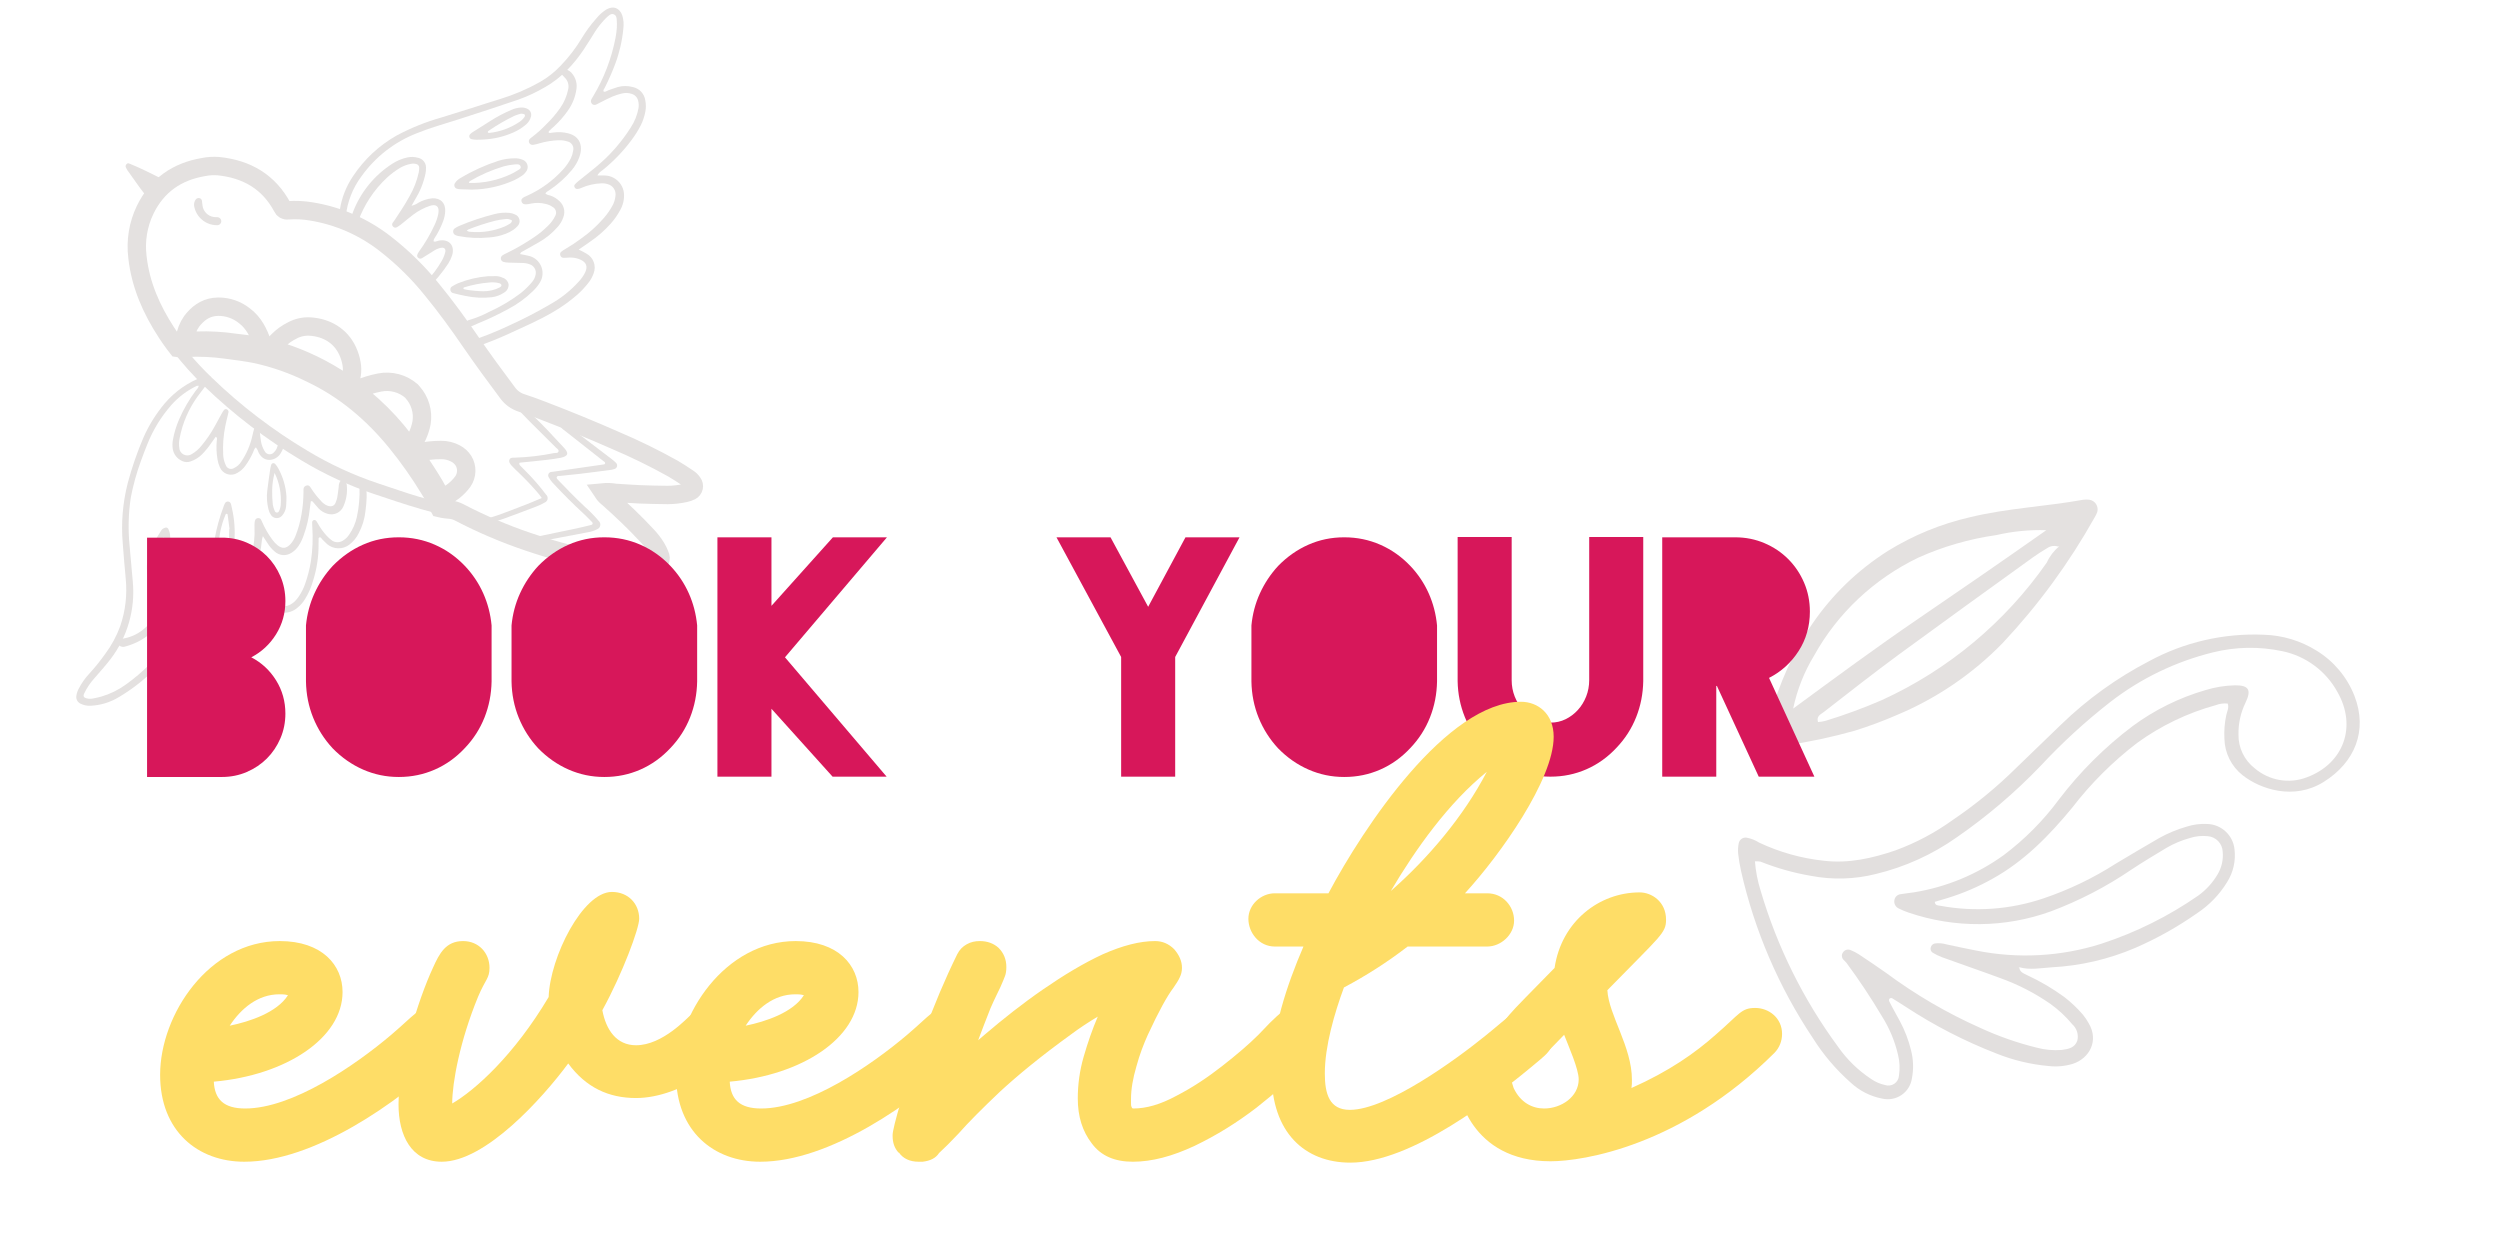 <?xml version="1.0" encoding="UTF-8"?>
<svg width="544px" height="270px" viewBox="0 0 544 270" version="1.1" xmlns="http://www.w3.org/2000/svg" xmlns:xlink="http://www.w3.org/1999/xlink">
    <title>Group 26</title>
    <g id="Page-1" stroke="none" stroke-width="1" fill="none" fill-rule="evenodd">
        <g id="Group-26" transform="translate(0.17, 1.041)">
            <g id="Recurso-7-Copy" opacity="0.129" transform="translate(77.33, 76.459) scale(-1, 1) rotate(7) translate(-77.33, -76.459) translate(7.83, 7.959)">
                <g id="Recurso-6">
                    <path d="M114.109,41.271 C114.188,47.377 112.483,52.975 109.845,58.366 C109.412,59.258 108.949,60.125 108.462,60.985 C108.267,61.335 108.064,61.683 107.853,62.029 C107.736,62.069 107.616,62.093 107.493,62.103 C106.994,62.152 106.488,62.152 105.977,62.182 C103.001,62.406 100.054,62.911 97.174,63.69 C95.108,64.215 93.049,64.752 91.033,65.412 C87.077,66.809 83.304,68.683 79.799,70.992 C72.8,75.406 67.372,81.335 63.01,88.295 C60.834,91.78 58.896,95.408 57.21,99.156 C56.647,100.348 56.18,101.583 55.815,102.85 C55.755,103.074 55.678,103.292 55.584,103.503 C55.145,103.67 54.698,103.812 54.244,103.931 C53.949,104.014 53.65,104.081 53.348,104.132 C52.619,104.278 51.93,104.577 51.325,105.011 C46.854,108.089 42.151,110.814 37.259,113.162 C31.621,115.892 25.785,118.188 19.8,120.031 C17.48,120.708 15.117,121.226 12.727,121.581 C11.992,121.671 11.248,121.644 10.521,121.502 C10.038,121.481 9.594,121.227 9.331,120.819 C9.068,120.411 9.019,119.901 9.199,119.451 C9.343,118.877 9.537,118.317 9.778,117.778 C10.231,116.788 10.786,115.848 11.435,114.975 C13.72,111.807 16.199,108.797 18.782,105.866 C19.205,105.461 19.555,104.986 19.818,104.462 C18.911,104.486 18.011,104.634 17.143,104.901 C15.389,105.213 13.659,105.579 11.904,105.866 C9.912,106.19 7.908,106.477 5.91,106.745 C4.633,106.892 3.345,106.904 2.066,106.782 C1.624,106.75 1.189,106.656 0.774,106.501 C0.445,106.38 0.186,106.118 0.068,105.786 C-0.049,105.455 -0.014,105.088 0.165,104.785 C0.386,104.339 0.699,103.946 1.085,103.632 C2.06,102.801 3.028,101.959 4.052,101.189 C7.795,98.451 11.683,95.917 15.7,93.6 C20.61,90.664 25.605,87.874 30.662,85.187 C32.099,84.424 33.537,83.667 35.023,82.989 C36.187,82.455 37.148,81.561 37.765,80.437 C40.037,76.493 42.255,72.5 44.35,68.495 C46.537,64.282 48.828,60.137 51.374,56.132 C53.901,52.056 56.899,48.294 60.305,44.922 C64.492,40.76 69.653,37.714 75.316,36.063 C76.972,35.566 78.682,35.273 80.409,35.19 C80.907,35.214 81.353,34.882 81.475,34.396 C83.759,28.505 88.176,25.19 94.207,23.81 C95.269,23.594 96.355,23.526 97.436,23.608 C103.308,23.865 107.981,26.337 111.197,31.307 C113.102,34.279 114.113,37.739 114.109,41.271 Z M86.226,63.287 C86.142,63.207 86.05,63.135 85.952,63.073 C84.936,62.284 83.798,61.665 82.583,61.242 C81.333,60.764 79.976,60.64 78.66,60.882 C75.145,61.541 72.331,63.66 71.21,67.134 C70.911,68.063 70.736,69.028 70.692,70.003 C70.609,71.58 71.036,73.141 71.91,74.454 C72.404,74.393 72.635,74.039 72.921,73.788 C76.75,70.445 81.041,67.673 85.66,65.558 C86.153,65.326 86.647,65.119 87.14,64.887 C87.253,64.835 87.332,64.728 87.349,64.605 C87.366,64.481 87.32,64.358 87.225,64.276 C86.921,63.919 86.587,63.588 86.226,63.287 L86.226,63.287 Z M58.934,90.969 C57.169,90.787 55.39,90.803 53.628,91.018 C52.546,91.142 51.512,91.534 50.619,92.16 C49.966,92.607 49.441,93.217 49.096,93.93 C48.426,95.408 48.681,97.141 49.748,98.363 C51.093,99.823 52.833,100.86 54.755,101.348 C54.775,101.308 54.798,101.269 54.822,101.232 C54.822,101.232 54.822,101.232 54.822,101.232 C54.901,101.111 54.97,100.985 55.029,100.854 C55.316,100.097 55.639,99.339 55.943,98.595 C55.974,98.509 56.01,98.43 56.047,98.344 C56.93,96.33 57.917,94.357 58.898,92.392 L59.099,91.989 C59.167,91.858 59.228,91.723 59.282,91.586 C59.44,91.213 59.324,91 58.934,90.969 Z M70.052,75.706 C68.446,75.223 66.791,74.924 65.118,74.814 C62.61,74.634 60.16,75.623 58.477,77.494 C58.405,77.59 58.338,77.69 58.276,77.794 C58.276,77.794 58.276,77.794 58.276,77.794 C56.88,79.788 56.465,82.312 57.149,84.65 C57.765,86.559 58.84,88.287 60.281,89.681 C60.707,88.979 61.048,88.46 61.371,87.892 C63.065,84.988 65.02,82.245 67.213,79.698 C68.194,78.581 69.193,77.494 70.186,76.389 L70.186,76.389 C70.546,76.005 70.509,75.834 70.052,75.706 Z M89.79,63.91 C89.898,63.903 90.005,63.88 90.107,63.843 C91.886,63.232 93.683,62.774 95.511,62.353 C98.077,61.652 100.701,61.18 103.351,60.943 C103.96,60.888 104.813,60.821 105.696,60.735 C106.007,60.735 106.129,60.528 106.044,60.241 C105.698,58.896 105.036,57.655 104.112,56.62 C102.638,55.112 100.945,54.135 98.855,54.111 C98.539,54.111 98.224,54.13 97.911,54.166 C95.895,54.413 94.022,55.333 92.592,56.779 C90.728,58.562 89.93,60.876 89.437,63.324 C89.321,63.721 89.443,63.91 89.772,63.886 L89.79,63.91 Z" id="Shape" stroke="#2B170D" stroke-width="4"></path>
                    <path d="M53.275,105.622 L54.457,103.021 C54.525,102.874 54.578,102.721 54.615,102.563 C54.999,101.231 55.49,99.933 56.083,98.68 C57.792,94.887 59.756,91.216 61.962,87.69 C66.738,80.065 72.355,74.259 79.135,69.985 C82.734,67.624 86.601,65.704 90.655,64.264 C92.726,63.592 94.865,63.043 96.875,62.524 C99.829,61.726 102.852,61.209 105.903,60.979 L106.513,60.979 C106.799,60.979 107.079,60.979 107.365,60.93 L107.426,60.93 L110.71,59.636 L108.882,62.689 C107.169,65.582 105.241,68.341 103.113,70.943 C97.479,77.891 91.062,84.162 83.991,89.632 C79.408,93.213 74.451,96.284 69.205,98.79 L67.494,99.602 C64.052,101.244 60.494,102.936 56.857,104.358 C56.552,104.48 56.248,104.59 55.949,104.7 L53.275,105.622 Z M105.55,63.452 C102.82,63.69 100.115,64.164 97.466,64.868 C95.492,65.369 93.403,65.912 91.411,66.566 C87.538,67.944 83.844,69.782 80.409,72.042 C73.945,76.115 68.578,81.646 63.997,88.96 C61.854,92.401 59.943,95.98 58.276,99.675 C58.039,100.219 57.777,100.811 57.533,101.428 C60.579,100.206 63.54,98.753 66.44,97.374 L68.151,96.555 C73.239,94.128 78.046,91.149 82.486,87.672 C89.412,82.311 95.696,76.165 101.213,69.356 C102.763,67.459 104.211,65.48 105.55,63.428 L105.55,63.452 Z" id="Shape" fill="#2B170D" fill-rule="nonzero"></path>
                    <path d="M31.38,50.802 C31.21,50.362 30.881,50.344 30.625,50.234 C29.407,49.721 28.158,49.239 26.933,48.714 C25.34,48.04 23.868,47.107 22.577,45.954 C21.935,45.403 21.416,44.723 21.054,43.958 C20.468,42.827 20.617,41.455 21.432,40.477 C21.95,39.811 22.618,39.277 23.382,38.921 C23.734,38.832 24.057,38.653 24.32,38.402 C24.119,38.054 23.711,37.968 23.412,37.791 C21.422,36.797 19.586,35.52 17.96,34 C17.162,33.259 16.502,32.383 16.01,31.411 C15.9,31.191 15.803,30.964 15.718,30.733 C14.926,28.566 15.718,26.759 17.887,25.965 C18.813,25.612 19.796,25.432 20.786,25.434 L21.67,25.434 C21.816,25.434 21.974,25.434 21.993,25.263 C21.994,25.167 21.954,25.076 21.883,25.013 C21.493,24.707 21.091,24.402 20.665,24.127 C19.422,23.235 18.278,22.212 17.253,21.075 C16.081,19.793 15.244,18.241 14.816,16.557 C14.544,15.501 14.69,14.38 15.224,13.431 C15.547,12.748 16.15,12.24 16.875,12.039 C17.116,11.958 17.381,12.028 17.552,12.216 C17.785,12.431 17.831,12.783 17.661,13.052 C17.475,13.341 17.271,13.618 17.052,13.882 C16.482,14.59 16.312,15.541 16.601,16.404 C17.072,17.866 17.849,19.211 18.88,20.348 C19.908,21.483 21.04,22.519 22.261,23.443 C23.367,24.351 24.544,25.168 25.782,25.886 C25.912,25.955 26.036,26.034 26.153,26.124 C26.458,26.313 26.59,26.689 26.47,27.027 C26.34,27.364 26.007,27.577 25.648,27.552 C25.16,27.552 24.673,27.449 24.186,27.381 C22.82,27.162 21.433,27.113 20.055,27.235 C19.423,27.283 18.805,27.442 18.228,27.705 C17.783,27.839 17.416,28.157 17.22,28.579 C17.023,29.001 17.016,29.487 17.198,29.915 C17.338,30.442 17.558,30.945 17.85,31.405 C18.42,32.273 19.114,33.052 19.909,33.719 C22.349,35.818 25.188,37.398 28.255,38.365 C28.493,38.438 28.73,38.493 28.962,38.579 C29.571,38.798 29.766,39.116 29.669,39.543 C29.571,39.971 29.285,40.197 28.657,40.221 C28.311,40.231 27.965,40.217 27.622,40.178 C26.585,40.1 25.544,40.257 24.576,40.636 C24.016,40.816 23.503,41.116 23.071,41.515 C22.769,41.741 22.57,42.079 22.518,42.453 C22.467,42.827 22.567,43.206 22.797,43.506 C23.284,44.256 23.904,44.912 24.624,45.441 C25.635,46.234 26.72,46.925 27.865,47.505 C29.926,48.566 32.059,49.478 34.25,50.234 C34.581,50.329 34.903,50.453 35.212,50.606 C35.49,50.735 35.667,51.014 35.667,51.321 C35.667,51.627 35.49,51.906 35.212,52.035 C34.853,52.19 34.473,52.293 34.085,52.34 C33.11,52.499 32.136,52.639 31.161,52.774 C30.621,52.837 30.096,52.998 29.614,53.25 C28.704,53.648 28.249,54.676 28.566,55.619 C28.756,56.238 29.117,56.79 29.608,57.212 C30.441,57.987 31.349,58.676 32.319,59.27 C34.629,60.606 37.081,61.679 39.629,62.469 C41.1,63.037 42.628,63.446 44.186,63.69 C44.331,63.712 44.471,63.759 44.6,63.831 C44.915,64.002 45.064,64.374 44.953,64.716 C44.851,65.06 44.509,65.274 44.155,65.216 C43.583,65.064 43.028,64.844 42.462,64.698 C40.04,64.044 37.658,63.251 35.328,62.323 C33.25,61.532 31.298,60.442 29.534,59.087 C28.903,58.611 28.334,58.057 27.841,57.438 C27.094,56.491 26.832,55.249 27.134,54.08 C27.435,52.911 28.265,51.951 29.376,51.485 C29.979,51.229 30.643,51.046 31.38,50.802 Z" id="Path" fill="#2B170D" fill-rule="nonzero"></path>
                    <path d="M42.437,35.239 C42.731,35.198 43.02,35.122 43.296,35.013 C43.521,34.914 43.688,34.717 43.749,34.479 C43.809,34.24 43.757,33.987 43.607,33.792 C43.234,33.328 42.741,32.975 42.181,32.772 C39.43,31.554 36.551,30.651 33.598,30.08 C32.392,29.861 31.159,29.828 29.943,29.982 C29.402,30.039 28.878,30.203 28.401,30.465 C27.894,30.693 27.535,31.16 27.443,31.71 C27.351,32.259 27.539,32.818 27.944,33.2 C28.21,33.493 28.526,33.737 28.877,33.92 C29.443,34.216 30.032,34.467 30.637,34.671 C33.687,35.633 36.902,35.949 40.08,35.599 C41.073,35.441 41.761,35.349 42.437,35.239 Z M31.131,33.249 C30.713,33.113 30.306,32.948 29.912,32.754 C29.504,32.547 28.816,32.437 28.956,31.851 C29.096,31.264 29.766,31.325 30.223,31.295 C31.007,31.259 31.792,31.3 32.568,31.417 C35.237,31.867 37.841,32.64 40.323,33.719 C40.396,33.749 40.433,33.865 40.579,34.079 C37.409,34.561 34.169,34.277 31.131,33.249 Z" id="Shape" fill="#2B170D" fill-rule="nonzero"></path>
                    <path d="M44.125,45.301 C44.411,45.223 44.682,45.099 44.929,44.934 C45.141,44.765 45.261,44.506 45.253,44.234 C45.245,43.962 45.109,43.71 44.886,43.555 C44.542,43.367 44.178,43.218 43.802,43.109 C41.208,42.364 38.56,41.823 35.882,41.491 C34.808,41.34 33.715,41.38 32.654,41.607 C32.221,41.699 31.808,41.868 31.435,42.108 C30.965,42.354 30.654,42.825 30.61,43.355 C30.567,43.885 30.798,44.401 31.222,44.721 C31.521,44.974 31.846,45.195 32.191,45.38 C32.757,45.676 33.359,45.898 33.982,46.039 C35.175,46.341 36.408,46.459 37.637,46.387 C39.84,46.335 42.024,45.97 44.125,45.301 Z M41.475,44.69 C39.006,45.211 36.448,45.128 34.018,44.446 C33.825,44.399 33.638,44.334 33.458,44.251 C33.007,44.012 32.386,43.988 32.239,43.335 C32.656,42.983 33.194,42.808 33.738,42.846 C34.476,42.827 35.215,42.86 35.949,42.944 C37.951,43.208 39.935,43.596 41.889,44.104 C42.024,44.152 42.153,44.216 42.273,44.293 C42.07,44.526 41.782,44.667 41.475,44.684 L41.475,44.69 Z" id="Shape" fill="#2B170D" fill-rule="nonzero"></path>
                    <path d="M37.765,24.945 C38.107,24.902 38.443,24.824 38.77,24.713 C39.015,24.644 39.196,24.438 39.236,24.186 C39.275,23.934 39.164,23.682 38.953,23.541 C38.714,23.368 38.456,23.223 38.185,23.108 C36.894,22.497 35.6,21.887 34.304,21.276 C32.754,20.527 31.142,19.914 29.486,19.444 C28.78,19.216 28.038,19.123 27.299,19.17 C26.805,19.2 26.329,19.364 25.922,19.646 C25.358,20.02 25.132,20.737 25.38,21.368 C25.62,22.02 26.064,22.577 26.647,22.955 C27.544,23.566 28.531,24.034 29.571,24.341 C31.739,25.004 34.012,25.256 36.272,25.086 C36.778,25.031 37.271,25.031 37.765,24.945 Z M28.858,20.757 C30.953,21.464 32.99,22.334 34.95,23.358 C35.019,23.382 35.075,23.434 35.102,23.503 C35.129,23.571 35.125,23.647 35.09,23.712 C35.02,23.78 34.926,23.818 34.828,23.816 C32.551,23.856 30.296,23.353 28.249,22.351 C27.705,22.114 27.217,21.764 26.817,21.325 C26.719,21.216 26.662,21.075 26.659,20.928 C26.659,20.72 26.891,20.629 27.086,20.574 C27.183,20.543 27.28,20.531 27.469,20.495 C27.937,20.558 28.4,20.645 28.858,20.757 Z" id="Shape" fill="#2B170D" fill-rule="nonzero"></path>
                    <path d="M37.052,54.947 C36.618,55.02 36.204,55.18 35.834,55.417 C35.182,55.692 34.734,56.305 34.67,57.011 C34.71,57.767 35.186,58.43 35.888,58.708 C36.725,59.133 37.649,59.359 38.587,59.368 C40.509,59.356 42.416,59.032 44.234,58.409 C45.13,58.134 45.995,57.798 46.872,57.457 C47.212,57.339 47.427,57.003 47.39,56.645 C47.384,56.34 47.189,56.073 46.903,55.973 C46.46,55.763 46.002,55.588 45.532,55.448 C43.337,54.869 41.067,54.628 38.8,54.734 L37.052,54.947 Z M44.362,56.492 C44.435,56.492 44.539,56.602 44.545,56.669 C44.548,56.761 44.504,56.848 44.429,56.901 C44.018,57.058 43.597,57.188 43.168,57.292 C41.59,57.652 40.019,58.067 38.374,57.866 C37.786,57.811 37.21,57.671 36.662,57.45 C36.437,57.347 36.187,57.206 36.236,56.938 C36.308,56.756 36.454,56.614 36.638,56.547 C37.324,56.271 38.055,56.126 38.794,56.119 C40.657,56.04 42.522,56.169 44.356,56.504 L44.362,56.492 Z" id="Shape" fill="#2B170D" fill-rule="nonzero"></path>
                    <path d="M18.605,51.382 C17.643,50.875 16.814,50.435 15.986,50.008 C14.176,49.081 12.487,47.933 10.96,46.589 C10.078,45.803 9.287,44.921 8.602,43.958 C7.859,42.961 7.422,41.768 7.348,40.526 C7.249,38.293 8.871,36.356 11.082,36.063 C11.545,35.984 12.02,35.935 12.617,35.862 C12.295,35.445 11.877,35.112 11.399,34.891 C8.832,33.306 6.476,31.403 4.387,29.225 C3.49,28.306 2.675,27.312 1.95,26.252 C1.346,25.346 0.872,24.36 0.543,23.321 C0.309,22.563 0.216,21.769 0.269,20.977 C0.274,19.487 1.231,18.168 2.645,17.704 C3.655,17.293 4.757,17.158 5.837,17.314 C6.568,17.424 7.281,17.631 8.005,17.772 C8.328,17.839 8.615,18.077 8.998,17.955 C9.199,17.613 8.889,17.411 8.749,17.204 C7.671,15.607 6.684,13.949 5.794,12.24 C4.578,9.919 3.679,7.444 3.12,4.883 C2.861,3.926 2.818,2.923 2.992,1.946 C3.369,0.286 4.624,-0.404 6.221,0.237 C7.16,0.677 8.018,1.276 8.755,2.007 C10.092,3.186 11.316,4.488 12.41,5.897 C13.936,7.839 15.675,9.605 17.594,11.159 C19.072,12.397 20.727,13.406 22.504,14.151 C25.424,15.355 28.465,16.237 31.575,16.782 C33.762,17.149 35.931,17.613 38.112,18.004 C40.293,18.394 42.577,18.803 44.813,19.225 C48.273,19.76 51.665,20.667 54.932,21.929 C58.959,23.602 62.536,26.202 65.374,29.518 C67.139,31.531 68.43,33.916 69.151,36.497 C69.377,37.357 69.514,38.239 69.559,39.128 C69.583,39.277 69.546,39.43 69.457,39.552 C69.368,39.674 69.233,39.754 69.084,39.775 C68.937,39.81 68.783,39.785 68.655,39.706 C68.527,39.627 68.436,39.501 68.401,39.354 C68.249,38.884 68.115,38.408 68.005,37.925 C67.289,34.879 65.77,32.081 63.607,29.824 C60.11,25.994 55.575,23.268 50.558,21.978 C47.512,21.148 44.314,20.678 41.164,20.079 C36.664,19.225 32.17,18.331 27.683,17.399 C25.565,16.922 23.496,16.245 21.505,15.378 C17.85,13.846 14.865,11.343 12.27,8.369 C11.234,7.185 10.266,5.927 9.26,4.706 C8.595,3.911 7.861,3.175 7.067,2.508 C6.769,2.247 6.456,2.005 6.129,1.782 C5.715,1.507 5.264,1.22 4.765,1.519 C4.265,1.818 4.259,2.355 4.308,2.856 C4.329,3.399 4.39,3.94 4.49,4.474 C4.628,5.201 4.811,5.919 5.039,6.623 C6.455,11.005 8.633,15.102 11.472,18.724 C11.6,18.872 11.72,19.027 11.831,19.188 C12.094,19.502 12.109,19.956 11.868,20.287 C11.631,20.557 11.247,20.643 10.917,20.501 C10.588,20.403 10.272,20.263 9.949,20.147 C9.017,19.823 8.121,19.469 7.153,19.194 C6.485,19.016 5.805,18.89 5.118,18.816 C4.427,18.728 3.726,18.838 3.095,19.133 C2.391,19.413 1.9,20.063 1.822,20.818 C1.749,21.358 1.791,21.907 1.944,22.43 C2.402,23.897 3.152,25.255 4.149,26.423 C6.604,29.414 9.521,31.992 12.788,34.061 C14.152,34.946 15.56,35.77 16.936,36.637 C17.223,36.815 17.492,37.019 17.74,37.248 C17.88,37.394 17.921,37.61 17.844,37.797 C17.782,38.045 17.573,38.227 17.32,38.255 C16.978,38.286 16.634,38.236 16.315,38.109 C14.932,37.702 13.487,37.553 12.051,37.669 C11.559,37.697 11.076,37.813 10.625,38.011 C9.508,38.44 8.91,39.659 9.254,40.807 C9.429,41.58 9.77,42.305 10.253,42.932 C10.899,43.808 11.636,44.613 12.453,45.331 C14.042,46.75 15.789,47.979 17.661,48.994 C18.946,49.725 20.27,50.386 21.627,50.973 C21.902,51.085 22.167,51.22 22.419,51.376 C22.686,51.531 22.813,51.847 22.73,52.145 C22.688,52.463 22.438,52.714 22.121,52.755 C21.779,52.81 21.432,52.816 21.091,52.841 C20.497,52.861 19.911,52.979 19.355,53.189 C19.079,53.294 18.812,53.42 18.557,53.567 C17.277,54.337 17.052,55.252 17.844,56.529 C18.312,57.216 18.876,57.833 19.519,58.36 C21.47,60.037 23.674,61.393 26.05,62.377 C29.179,63.729 32.375,64.917 35.626,65.937 C38.574,66.911 41.579,67.702 44.624,68.306 C44.722,68.321 44.818,68.345 44.911,68.379 C45.239,68.522 45.422,68.876 45.349,69.228 C45.314,69.536 45.081,69.784 44.777,69.838 C44.433,69.89 44.083,69.86 43.753,69.753 C40.954,69.172 38.188,68.441 35.468,67.561 C32.276,66.541 29.059,65.589 25.971,64.264 C23.913,63.401 21.946,62.335 20.098,61.083 C19.166,60.435 18.292,59.708 17.485,58.91 C16.872,58.332 16.37,57.647 16.004,56.889 C15.207,55.385 15.623,53.523 16.985,52.505 C17.436,52.127 17.954,51.827 18.605,51.382 Z" id="Path" fill="#2B170D" fill-rule="nonzero"></path>
                    <path d="M49.754,45.734 C49.662,45.221 49.254,44.904 48.962,44.513 C48.269,43.615 47.657,42.657 47.134,41.65 C46.79,40.993 46.549,40.286 46.421,39.556 C46.129,37.761 47.079,36.57 48.858,36.423 C49.947,36.398 51.03,36.606 52.032,37.034 C52.505,37.285 53.022,37.438 53.555,37.486 L52.605,36.216 C51.336,34.632 50.349,32.842 49.687,30.923 C49.55,30.5 49.458,30.064 49.413,29.622 C49.279,28.599 49.89,27.625 50.869,27.302 C51.597,26.988 52.394,26.864 53.184,26.942 C54.365,27.048 55.517,27.371 56.583,27.894 C60.799,29.923 64.251,33.258 66.427,37.406 C66.75,38.017 66.982,38.67 67.25,39.305 C67.389,39.626 67.433,39.98 67.378,40.325 C67.338,40.62 67.123,40.861 66.836,40.935 C66.535,40.996 66.231,40.852 66.086,40.581 C65.891,40.233 65.727,39.879 65.55,39.525 C63.81,36.071 61.275,33.08 58.155,30.8 C57.153,30.079 56.079,29.465 54.95,28.969 C54.22,28.661 53.444,28.478 52.654,28.425 C52.26,28.38 51.861,28.428 51.49,28.566 C51.088,28.673 50.827,29.062 50.881,29.476 C50.927,29.818 51.005,30.155 51.112,30.483 C51.732,32.254 52.624,33.916 53.756,35.41 C54.908,37.016 56.193,38.53 57.478,40.02 C57.693,40.23 57.896,40.453 58.088,40.685 C58.297,40.917 58.297,41.271 58.088,41.503 C57.912,41.759 57.581,41.856 57.296,41.735 C56.934,41.581 56.584,41.401 56.248,41.198 C55.279,40.587 54.335,39.977 53.348,39.409 C52.192,38.744 50.938,38.268 49.632,37.999 C48.188,37.7 47.481,38.328 47.981,39.922 C48.243,40.722 48.603,41.487 49.053,42.199 C50.25,44.139 51.636,45.955 53.19,47.621 C53.707,48.189 53.799,48.573 53.5,48.897 C53.116,49.318 52.69,49.123 52.282,48.897 C51.478,48.524 50.68,48.134 49.845,47.761 C49.355,47.522 48.823,47.381 48.279,47.346 C47.591,47.309 47.262,47.737 47.488,48.372 C47.731,49.03 48.072,49.647 48.499,50.203 C49.621,51.712 50.931,53.07 52.398,54.245 C52.671,54.452 52.926,54.683 53.159,54.935 C53.335,55.127 53.335,55.421 53.159,55.613 C52.994,55.806 52.727,55.876 52.489,55.79 C52.349,55.754 52.216,55.692 52.099,55.607 C50.281,54.24 48.622,52.673 47.152,50.936 C46.746,50.44 46.4,49.897 46.123,49.318 C45.173,47.242 46.318,45.594 48.56,45.74 C48.765,45.759 48.968,45.792 49.169,45.838 C49.369,45.897 49.586,45.858 49.754,45.734 Z" id="Path" fill="#2B170D" fill-rule="nonzero"></path>
                    <path d="M94.42,104.883 C94.073,105.597 93.811,106.104 93.598,106.556 C93.272,107.278 92.832,107.942 92.294,108.522 C91.389,109.582 89.875,109.878 88.639,109.236 C87.969,108.916 87.378,108.451 86.909,107.875 C86.371,107.23 85.918,106.518 85.562,105.756 C84.666,103.992 83.991,102.124 83.552,100.194 C83.436,99.669 83.278,99.15 83.144,98.643 C82.778,98.558 82.705,98.827 82.577,99.01 C82.279,99.462 81.968,99.938 81.676,100.365 C81.212,101.002 80.578,101.495 79.848,101.788 C78.522,102.379 76.965,101.87 76.242,100.609 C75.442,99.293 74.996,97.791 74.95,96.25 C74.906,95.853 75.027,95.455 75.285,95.151 C75.417,95.003 75.605,94.919 75.803,94.919 C76.001,94.919 76.189,95.003 76.321,95.151 C76.543,95.477 76.683,95.852 76.729,96.244 C76.918,97.013 77.107,97.783 77.338,98.54 C77.453,98.866 77.593,99.182 77.759,99.486 C78.173,100.353 78.928,100.438 79.751,99.987 C80.217,99.704 80.615,99.32 80.914,98.863 C81.559,97.989 82.13,97.062 82.62,96.091 C82.857,95.609 83.016,94.98 83.729,95.139 C84.441,95.298 84.411,95.908 84.478,96.452 C84.685,98.069 85.027,99.666 85.501,101.226 C85.964,102.791 86.593,104.302 87.378,105.732 C87.704,106.342 88.137,106.888 88.657,107.344 C89.705,108.229 90.57,108.192 91.514,107.24 C91.922,106.808 92.266,106.321 92.538,105.793 C93.236,104.54 93.794,103.213 94.201,101.837 C94.259,101.596 94.343,101.363 94.451,101.141 C94.592,100.97 94.802,100.871 95.023,100.871 C95.245,100.871 95.455,100.97 95.596,101.141 C95.704,101.305 95.782,101.487 95.827,101.678 C95.905,102.015 95.958,102.358 95.986,102.704 C96.266,106.703 97.813,110.256 99.872,113.614 C100.538,114.718 101.327,115.742 102.224,116.667 C102.91,117.379 103.765,117.906 104.709,118.199 C105.812,118.561 107.022,118.346 107.932,117.625 C109.039,116.783 109.894,115.653 110.405,114.359 C110.994,112.83 111.355,111.224 111.478,109.59 C111.538,108.98 111.545,108.406 111.587,107.814 C111.63,107.222 111.807,106.996 112.196,106.922 C112.586,106.849 112.952,107.032 113.177,107.606 C113.317,107.975 113.433,108.352 113.524,108.736 C114.328,111.961 115.821,114.973 117.898,117.564 C119.113,119.128 120.579,120.477 122.236,121.557 C123.684,122.603 125.4,123.212 127.183,123.309 C127.531,123.317 127.867,123.439 128.139,123.657 C128.374,123.808 128.503,124.079 128.472,124.356 C128.441,124.634 128.255,124.869 127.993,124.964 C127.732,125.103 127.431,125.15 127.14,125.098 C125.967,124.938 124.817,124.637 123.716,124.201 C121.016,123.08 118.62,121.33 116.729,119.096 C115.251,117.371 114.021,115.448 113.074,113.382 C113.024,113.243 112.963,113.108 112.891,112.979 C112.837,112.9 112.749,112.85 112.653,112.845 C112.566,112.861 112.491,112.917 112.452,112.997 C112.343,113.376 112.27,113.766 112.148,114.139 C111.684,115.713 110.836,117.146 109.68,118.309 C107.936,120.156 105.162,120.579 102.949,119.335 C101.947,118.808 101.057,118.09 100.329,117.222 C99.067,115.7 97.995,114.029 97.137,112.246 C96.005,110.155 95.184,107.909 94.7,105.579 C94.623,105.341 94.529,105.108 94.42,104.883 Z" id="Path" fill="#2B170D" fill-rule="nonzero"></path>
                    <path d="M104.868,104.096 C104.166,101.84 103.261,99.654 102.163,97.563 C101.919,97.074 101.676,96.427 101.091,96.494 C100.341,96.58 100.445,97.38 100.378,97.923 C100.098,100.47 100.231,103.045 100.774,105.549 C100.927,106.373 101.213,107.167 101.621,107.899 C101.954,108.564 102.487,109.109 103.144,109.456 C103.505,109.684 103.951,109.733 104.353,109.589 C104.755,109.445 105.068,109.123 105.203,108.717 C105.495,108.107 105.373,107.46 105.501,106.886 C105.288,105.915 105.124,105.011 104.868,104.096 Z M101.462,99.272 C101.462,99.217 101.578,99.12 101.651,99.107 C101.743,99.101 101.831,99.14 101.889,99.211 C103.319,101.684 104.179,104.446 104.405,107.295 C104.4,107.636 104.34,107.974 104.228,108.296 C104.18,108.437 104.066,108.546 103.923,108.587 C103.779,108.629 103.625,108.597 103.509,108.504 C103.114,108.212 102.806,107.817 102.62,107.362 C102.254,106.556 101.994,105.707 101.846,104.834 C101.718,104.059 101.615,103.277 101.499,102.502 L101.432,102.502 C101.438,101.428 101.444,100.353 101.462,99.272 Z" id="Shape" fill="#2B170D" fill-rule="nonzero"></path>
                    <path d="M115.845,109.23 C116.118,110.028 116.613,110.731 117.271,111.257 C118.648,112.283 120.043,111.733 120.317,110.036 C120.357,109.792 120.369,109.544 120.354,109.297 C120.331,108.51 120.191,107.73 119.939,106.983 C119.16,104.7 117.734,102.82 116.235,100.988 C116.008,100.725 115.695,100.552 115.352,100.499 C115.212,100.448 115.056,100.456 114.922,100.523 C114.789,100.59 114.688,100.71 114.645,100.854 C114.519,101.226 114.445,101.615 114.426,102.008 C114.426,102.618 114.517,103.284 114.572,103.919 C114.712,105.746 115.142,107.539 115.845,109.23 Z M119.227,109.999 C119.105,110.689 118.617,110.842 118.057,110.372 C117.611,109.98 117.273,109.48 117.076,108.919 C116.799,108.235 116.569,107.534 116.388,106.819 C116.015,105.543 115.78,104.231 115.687,102.905 C115.692,102.813 115.726,102.725 115.785,102.655 C115.814,102.611 115.863,102.585 115.916,102.585 C115.968,102.585 116.017,102.611 116.047,102.655 C117.7,104.356 118.833,106.495 119.312,108.821 C119.312,108.87 119.312,108.919 119.312,109.078 C119.312,109.236 119.287,109.664 119.227,109.999 Z" id="Shape" fill="#2B170D" fill-rule="nonzero"></path>
                    <path d="M88.59,98.967 C88.731,99.749 89.133,100.459 89.729,100.982 C90.079,101.305 90.56,101.445 91.028,101.359 C91.496,101.274 91.897,100.974 92.111,100.548 C92.318,100.155 92.448,99.726 92.495,99.285 C92.674,97.914 92.596,96.523 92.263,95.182 C91.88,93.607 91.441,92.044 91.015,90.474 C90.949,90.238 90.864,90.007 90.759,89.785 C90.701,89.588 90.533,89.445 90.331,89.42 C90.128,89.395 89.93,89.492 89.827,89.669 C89.607,89.992 89.425,90.341 89.285,90.706 C88.5,92.682 88.155,94.805 88.273,96.928 C88.371,97.606 88.444,98.295 88.59,98.967 Z M91.185,95.127 C91.338,96.199 91.423,97.28 91.441,98.363 C91.419,98.853 91.331,99.337 91.179,99.803 C91.134,100.001 90.972,100.15 90.772,100.179 C90.572,100.207 90.375,100.109 90.278,99.932 C90.001,99.523 89.813,99.062 89.723,98.576 C89.264,96.234 89.432,93.811 90.21,91.555 C90.677,92.702 91.004,93.901 91.185,95.127 Z" id="Shape" fill="#2B170D" fill-rule="nonzero"></path>
                    <path d="M104.313,70.638 C104.313,71.145 104.758,71.383 105.051,71.688 C106.724,73.438 108.189,75.377 109.418,77.464 C110.223,78.825 110.861,80.278 111.319,81.793 C111.489,82.361 111.575,82.951 111.575,83.545 C111.568,84.76 110.931,85.883 109.894,86.512 C109.356,86.871 108.695,86.991 108.066,86.842 C107.093,86.65 106.179,86.232 105.398,85.621 C104.513,84.916 103.697,84.129 102.961,83.27 C102.644,82.904 102.309,82.55 101.974,82.189 C101.584,82.44 101.773,82.745 101.828,82.989 C102.134,84.34 102.253,85.727 102.181,87.11 C102.167,87.703 102.069,88.291 101.889,88.857 C101.689,89.611 101.165,90.236 100.458,90.564 C99.752,90.892 98.937,90.888 98.234,90.554 C97.501,90.253 96.846,89.792 96.315,89.205 C95.576,88.407 94.919,87.538 94.353,86.61 C94.122,86.243 94.006,85.779 93.573,85.535 C93.346,85.91 93.191,86.324 93.116,86.756 C92.221,89.241 89.638,88.942 88.493,87.611 C87.81,86.825 87.335,85.881 87.11,84.864 C87.079,84.719 87.067,84.572 87.073,84.424 C87.054,84.16 87.206,83.913 87.451,83.813 C87.689,83.741 87.945,83.849 88.06,84.07 C88.231,84.369 88.352,84.68 88.499,85.01 C88.679,85.462 88.882,85.904 89.108,86.335 C89.291,86.628 89.527,86.884 89.802,87.092 C90.101,87.368 90.516,87.477 90.911,87.383 C91.306,87.288 91.628,87.003 91.77,86.622 C92.109,85.903 92.296,85.121 92.318,84.326 C92.355,83.49 92.318,82.653 92.318,81.811 C92.318,81.5 92.404,81.2 92.769,81.152 C93.072,81.077 93.382,81.243 93.488,81.536 C93.689,81.988 93.847,82.452 94.018,82.916 C94.705,84.88 95.762,86.693 97.131,88.258 C97.572,88.795 98.155,89.197 98.812,89.418 C99.155,89.592 99.559,89.594 99.903,89.423 C100.247,89.253 100.491,88.93 100.561,88.551 C100.811,87.799 100.902,87.003 100.829,86.213 C100.682,84.134 100.273,82.083 99.61,80.108 C99.342,79.259 99.001,78.435 98.697,77.604 C98.634,77.471 98.585,77.332 98.55,77.189 C98.498,76.952 98.601,76.707 98.806,76.579 C99.014,76.426 99.302,76.449 99.482,76.634 C99.69,76.841 99.878,77.068 100.043,77.311 C100.652,78.154 101.261,79.002 101.871,79.851 C102.875,81.259 104.018,82.561 105.282,83.74 C105.952,84.4 106.739,84.928 107.603,85.297 C108.171,85.58 108.848,85.533 109.372,85.175 C109.896,84.817 110.186,84.203 110.131,83.569 C110.137,82.876 110.026,82.186 109.802,81.53 C108.772,78.32 107.043,75.38 104.74,72.921 C103.863,71.987 102.955,71.09 102.053,70.162 C101.919,70.021 101.749,69.912 101.627,69.759 C101.452,69.573 101.41,69.298 101.523,69.069 C101.625,68.896 101.805,68.784 102.005,68.77 C102.397,68.728 102.793,68.769 103.168,68.892 C106.497,69.673 109.568,71.3 112.087,73.617 C114.225,75.603 116.071,77.882 117.57,80.388 C119.334,83.419 120.877,86.573 122.187,89.827 C123.813,93.98 124.724,98.38 124.88,102.838 C125.02,105.402 125.081,107.966 125.172,110.537 C125.264,114.008 126.095,117.42 127.609,120.543 C128.667,122.612 130.022,124.515 131.63,126.191 C132.859,127.543 134.174,128.816 135.565,130.001 C136.588,130.856 137.486,131.851 138.233,132.956 C138.556,133.395 138.792,133.893 138.928,134.421 C139.146,135.12 138.856,135.879 138.227,136.253 C137.607,136.664 136.892,136.908 136.15,136.961 C134.026,137.126 131.894,136.766 129.942,135.911 C127.039,134.661 124.301,133.055 121.791,131.13 C119.622,129.419 117.586,127.545 115.699,125.525 C115.188,125 114.664,124.481 114.158,123.969 C113.799,124.17 113.811,124.488 113.756,124.762 C113.546,125.823 113.191,126.851 112.702,127.815 C112.088,129.144 110.859,130.083 109.418,130.324 C108.34,130.496 107.234,130.312 106.269,129.799 C105.351,129.301 104.501,128.685 103.741,127.968 C101.442,125.945 99.577,123.475 98.258,120.708 C97.704,119.561 97.18,118.407 96.65,117.271 C96.223,117.381 96.223,117.729 96.12,117.985 C95.823,118.77 95.412,119.506 94.901,120.171 C93.519,122.134 90.821,122.623 88.84,121.27 C88.125,120.826 87.494,120.26 86.976,119.597 C86.106,118.519 85.391,117.325 84.85,116.05 C83.653,113.496 82.889,110.76 82.589,107.954 C82.579,107.748 82.548,107.544 82.498,107.344 C82.437,107.118 82.541,106.782 82.267,106.69 C81.877,106.568 81.834,106.996 81.657,107.197 C81.341,107.57 81.048,107.997 80.731,108.351 C79.501,109.656 77.536,109.942 75.986,109.041 C75.046,108.488 74.245,107.725 73.646,106.812 C72.683,105.431 71.991,103.88 71.606,102.24 C71.137,100.322 70.661,98.399 70.905,96.391 C70.928,95.995 71.015,95.605 71.161,95.237 C71.236,95.049 71.416,94.924 71.618,94.919 C71.825,94.907 72.007,95.055 72.038,95.261 C72.123,95.792 72.203,96.336 72.251,96.873 C72.435,99.04 72.889,101.175 73.604,103.229 C74.072,104.584 74.81,105.83 75.773,106.892 C76.189,107.382 76.715,107.767 77.308,108.015 C78.137,108.397 79.116,108.208 79.744,107.545 C80.058,107.232 80.348,106.896 80.61,106.538 C81.273,105.614 81.819,104.611 82.236,103.552 C82.319,103.322 82.436,103.106 82.583,102.911 C82.727,102.764 82.952,102.731 83.132,102.832 C83.26,102.893 83.359,103.003 83.406,103.137 C83.455,103.477 83.485,103.819 83.497,104.163 C83.631,106.683 84.039,109.18 84.716,111.611 C85.186,113.223 85.798,114.79 86.543,116.294 C86.977,117.186 87.521,118.019 88.164,118.773 C88.479,119.15 88.833,119.493 89.218,119.799 C90.954,121.117 92.824,120.824 94.091,119.066 C94.886,117.868 95.427,116.519 95.681,115.104 C95.726,114.812 95.794,114.524 95.882,114.243 C95.967,114.004 96.179,113.835 96.43,113.805 C96.68,113.775 96.926,113.89 97.064,114.102 C97.278,114.434 97.46,114.786 97.606,115.152 C98.154,116.416 98.672,117.704 99.245,118.962 C100.566,121.845 102.439,124.44 104.758,126.6 C105.305,127.097 105.883,127.558 106.488,127.98 C106.808,128.21 107.159,128.395 107.53,128.529 C109.248,129.176 110.478,128.719 111.417,127.137 C112.27,125.696 112.513,124.085 112.793,122.473 C112.842,122.186 112.836,121.862 112.897,121.594 C112.949,121.4 113.087,121.24 113.271,121.162 C113.456,121.083 113.666,121.094 113.841,121.191 C114.114,121.388 114.346,121.637 114.524,121.923 C115.419,122.912 116.302,123.908 117.204,124.884 C120.304,128.287 123.951,131.145 127.993,133.34 C129.726,134.295 131.609,134.946 133.561,135.264 C134.17,135.367 134.828,135.416 135.468,135.465 C135.914,135.492 136.36,135.424 136.777,135.264 C137.387,135.032 137.545,134.708 137.186,134.14 C136.47,133.011 135.591,131.995 134.578,131.124 C133.208,129.903 131.837,128.682 130.564,127.4 C126.338,123.08 123.895,117.322 123.722,111.275 C123.594,108.614 123.582,105.939 123.454,103.277 C123.368,99.816 122.852,96.379 121.919,93.045 C121.083,90.457 120.044,87.94 118.812,85.517 C118.203,84.326 117.594,83.16 116.942,81.988 C115.326,79.035 113.216,76.381 110.704,74.143 C108.957,72.605 106.921,71.432 104.715,70.693 C104.57,70.674 104.422,70.674 104.277,70.693 L104.24,70.693 L104.313,70.638 Z" id="Path" fill="#2B170D" fill-rule="nonzero"></path>
                    <path d="M35.486,113.443 L32.191,113.211 L24.082,112.674 C23.391,112.652 22.708,112.518 22.06,112.277 C21.688,112.192 21.389,111.917 21.273,111.553 C21.157,111.19 21.24,110.792 21.493,110.506 C22.307,109.268 23.209,108.091 24.192,106.983 C25.837,105.011 27.39,102.978 28.925,100.921 C28.991,100.846 29.048,100.764 29.096,100.677 C29.224,100.432 29.565,100.237 29.364,99.913 C29.163,99.59 28.919,99.773 28.688,99.773 C27.311,99.773 25.934,99.84 24.557,99.846 C22.121,99.846 19.726,99.846 17.314,99.81 C17.119,99.805 16.925,99.778 16.735,99.73 C16.43,99.696 16.171,99.49 16.07,99.199 C15.969,98.909 16.043,98.586 16.26,98.369 C16.468,98.094 16.698,97.836 16.948,97.599 C19.836,94.771 22.73,91.948 25.63,89.131 C26.03,88.767 26.458,88.435 26.909,88.136 C27.086,88.027 27.317,88.069 27.445,88.234 C27.588,88.376 27.618,88.596 27.518,88.771 C27.193,89.325 26.781,89.824 26.3,90.249 C24.046,92.532 21.788,94.807 19.525,97.074 C19.251,97.355 18.965,97.63 18.691,97.905 C18.573,97.998 18.533,98.158 18.593,98.295 C18.666,98.466 18.831,98.448 18.971,98.454 L29.9,98.68 C30.095,98.68 30.296,98.68 30.509,98.68 C30.755,98.704 30.973,98.846 31.095,99.061 C31.216,99.277 31.225,99.538 31.118,99.761 C30.881,100.358 30.555,100.916 30.15,101.415 C28.416,103.817 26.588,106.149 24.667,108.412 C24.058,109.12 23.503,109.877 22.931,110.622 C22.848,110.717 22.825,110.85 22.871,110.967 C22.917,111.084 23.025,111.166 23.15,111.178 C24.277,111.312 25.398,111.453 26.531,111.556 C29.577,111.819 32.623,112.057 35.669,112.313 C35.862,112.337 36.049,112.393 36.223,112.478 C36.351,112.539 36.498,112.649 36.449,112.82 C36.413,112.957 36.344,113.083 36.248,113.186 C36.036,113.367 35.764,113.459 35.486,113.443 L35.486,113.443 Z" id="Path" fill="#2B170D" fill-rule="nonzero"></path>
                    <path d="M33.171,104.059 C34.457,104.419 35.608,104.773 36.729,105.048 C39.556,105.713 42.346,106.562 45.258,106.996 C45.355,107.002 45.451,107.019 45.544,107.044 C45.838,107.106 46.057,107.355 46.08,107.655 C46.08,107.954 45.721,108.217 45.307,108.15 C44.143,107.948 42.973,107.759 41.822,107.496 C39.385,106.935 36.948,106.342 34.512,105.732 C33.885,105.583 33.274,105.379 32.684,105.121 C32.334,105.04 32.052,104.78 31.943,104.436 C31.834,104.093 31.914,103.717 32.154,103.448 C33.115,101.781 34.175,100.172 35.328,98.631 C35.907,97.892 36.479,97.154 37.04,96.397 C37.109,96.279 37.137,96.141 37.119,96.006 C37.082,95.811 36.887,95.847 36.753,95.847 C34.926,95.884 33.098,95.939 31.271,95.951 C30.186,95.951 29.096,95.951 28.018,95.872 C26.379,95.743 26.08,95.127 27.031,93.82 C28.944,91.189 30.814,88.515 32.903,86.011 C33.409,85.401 33.963,84.845 34.506,84.277 C34.678,84.096 34.914,83.989 35.163,83.978 C35.383,83.978 35.669,84.253 35.602,84.461 C35.542,84.697 35.447,84.923 35.322,85.132 C34.802,85.853 34.268,86.561 33.72,87.257 C32.075,89.357 30.428,91.451 28.779,93.539 C28.572,93.808 28.17,94.089 28.31,94.419 C28.481,94.883 28.992,94.657 29.358,94.681 C32.203,94.908 35.062,94.892 37.905,94.632 C38.343,94.589 38.849,94.449 39.123,94.901 C39.397,95.353 39.123,95.859 38.837,96.262 C38.331,96.934 37.82,97.593 37.277,98.234 C35.972,99.838 34.752,101.509 33.622,103.241 C33.5,103.424 33.379,103.656 33.171,104.059 Z" id="Path" fill="#2B170D" fill-rule="nonzero"></path>
                    <path d="M113.549,20.812 C113.414,20.869 113.284,20.937 113.159,21.013 C110.881,22.283 108.73,23.749 106.561,25.19 C106.273,25.372 105.998,25.577 105.739,25.8 C105.13,26.325 105.13,26.789 105.629,27.314 C106.464,28.145 107.329,28.95 108.224,29.72 C108.779,30.202 109.114,30.165 109.65,29.683 C109.865,29.485 110.05,29.257 110.198,29.005 C110.734,28.126 111.27,27.241 111.776,26.343 C112.519,25.013 113.238,23.669 113.957,22.32 C114.084,22.055 114.188,21.779 114.268,21.496 C114.28,21.05 113.835,20.702 113.549,20.812 Z" id="Path" fill="#2B170D" fill-rule="nonzero"></path>
                    <path d="M96.071,36.527 C95.617,36.615 95.175,36.326 95.072,35.874 C95.015,35.629 95.065,35.37 95.211,35.165 C95.357,34.959 95.583,34.826 95.833,34.799 C96.071,34.738 96.327,34.738 96.558,34.671 C97.835,34.327 98.714,33.157 98.691,31.832 C98.691,31.49 98.691,31.148 98.691,30.807 C98.713,30.502 98.939,30.251 99.239,30.196 C99.53,30.118 99.84,30.218 100.031,30.452 C100.36,30.825 100.532,31.311 100.512,31.808 C100.369,34.252 98.497,36.241 96.071,36.527 Z" id="Path" fill="#2B170D" fill-rule="nonzero"></path>
                </g>
            </g>
            <g id="3-copy-2" transform="translate(441.223, 168.397) rotate(-198) translate(-441.223, -168.397) translate(359.907, 89.227)" fill-rule="nonzero">
                <path d="M107.069,49.95 L106.882,50.085 C105.656,47.947 103.617,46.657 101.818,45.138 C97.075,41.008 91.648,37.755 85.785,35.526 C80.923,33.706 75.89,32.386 70.765,31.587 C67.667,31.022 64.484,31.141 61.435,31.937 C58.997,32.531 56.837,33.955 55.318,35.969 C53.431,38.389 53.625,41.847 55.771,44.035 C56.803,45.146 58.027,46.058 59.383,46.724 C61.292,47.738 63.308,48.532 65.394,49.09 C68.966,49.95 72.524,50.851 76.056,51.644 C81.778,52.787 87.341,54.629 92.622,57.129 C99.516,60.378 105.472,65.353 109.921,71.58 C110.201,71.984 110.734,72.374 110.188,73.032 L107.602,71.688 C104.421,70.076 101.079,68.81 97.633,67.911 C89.983,65.867 82.213,66.109 74.483,66.996 C67.861,67.976 61.141,68.085 54.492,67.319 C48.175,66.427 42.068,64.401 36.46,61.337 C35.652,60.993 34.935,60.464 34.367,59.791 C34.74,58.93 35.633,58.662 36.326,58.205 C37.765,57.242 39.07,56.089 40.205,54.777 C42.307,52.504 43.285,49.4 42.87,46.321 C42.204,41.454 38.672,34.598 31.169,33.012 C23.359,31.358 16.508,34.356 13.363,41.844 C11.678,45.89 11.36,50.382 12.457,54.629 C13.446,58.583 15.466,62.199 18.308,65.101 C24.316,71.426 31.911,75.993 40.285,78.316 C47.849,80.564 55.695,81.7 63.581,81.69 C68.126,81.69 72.657,81.69 77.189,81.69 C83.123,81.619 89.052,82.096 94.901,83.115 C99.61,83.787 104.205,85.103 108.562,87.027 C113.386,89.299 117.891,92.014 121.356,96.249 C124.493,100.003 126.985,104.26 128.726,108.845 C128.956,109.814 129.372,110.727 129.952,111.534 C130.442,112.153 131.317,112.298 131.978,111.87 C132.6,111.443 133.16,110.932 133.644,110.351 C134.44,109.322 135.179,108.249 135.856,107.138 C142.749,95.788 147.498,83.25 149.864,70.156 C150.74,65.996 151.013,61.731 150.677,57.492 C150.548,54.868 149.678,52.335 148.171,50.192 C147.362,48.938 146.072,48.08 144.61,47.825 C143.148,47.569 141.647,47.94 140.468,48.848 C138.775,50.027 137.368,51.576 136.35,53.378 C135.198,55.343 134.302,57.448 133.684,59.643 C133.231,61.202 132.858,62.789 132.351,64.362 C132.272,64.542 132.115,64.676 131.925,64.724 C131.724,64.707 131.545,64.592 131.445,64.415 C131.138,63.259 130.872,62.103 130.592,60.933 C128.958,53.719 126.572,46.698 123.475,39.989 C121.873,36.412 119.758,33.092 117.198,30.135 C116.07,28.765 114.678,27.64 113.106,26.828 C109.641,25.134 105.47,26.465 104.457,30.74 C104.252,31.474 104.118,32.225 104.057,32.985 C103.951,34.835 104.031,36.69 104.297,38.524 C104.837,41.635 105.686,44.684 106.829,47.625 C107.122,48.458 107.535,49.238 106.829,50.058 L107.069,49.95 Z M131.392,105.672 C129.832,102.201 127.911,98.907 125.661,95.845 C122.907,91.922 119.331,88.659 115.185,86.287 C109.58,82.992 103.407,80.794 96.993,79.808 C89.106,78.51 81.11,78.01 73.124,78.316 C66.23,78.688 59.318,78.508 52.453,77.778 C44.169,76.865 36.164,74.229 28.943,70.035 C24.533,67.486 20.755,63.96 17.894,59.724 C14.967,55.426 14.069,50.044 15.442,45.017 C17.548,36.682 25.251,32.837 33.141,36.292 C36.918,37.895 39.522,41.455 39.925,45.568 C40.338,48.425 39.378,51.311 37.339,53.338 C35.706,55.086 33.688,56.421 31.449,57.237 C28.543,58.312 28.29,59.482 30.489,61.565 C32.091,63.036 33.885,64.28 35.82,65.262 C41.087,68.042 46.799,69.862 52.693,70.639 C60.199,71.552 67.794,71.434 75.269,70.29 C80.914,69.343 86.663,69.221 92.342,69.927 C99.421,70.942 106.169,73.602 112.053,77.697 C112.853,78.262 113.613,78.88 114.412,79.418 C114.956,79.819 115.695,79.819 116.238,79.418 C116.89,78.963 117.131,78.106 116.811,77.375 C116.559,76.659 116.256,75.963 115.905,75.291 C111.043,65.824 103.126,58.313 93.462,53.997 C87.414,51.371 81.079,49.481 74.59,48.364 C71.631,47.826 68.686,47.127 65.74,46.455 C63.957,46.015 62.237,45.346 60.623,44.466 C59.454,43.893 58.415,43.083 57.571,42.086 C56.347,40.74 56.347,38.674 57.571,37.327 C58.669,35.964 60.174,34.993 61.862,34.558 C63.86,34.018 65.945,33.89 67.993,34.182 C75.779,35.447 83.343,37.842 90.45,41.293 C98.731,45.396 105.84,51.559 111.107,59.199 C112.373,60.96 113.546,62.789 114.772,64.577 C115.197,65.338 115.778,65.998 116.478,66.512 C116.853,66.748 117.329,66.748 117.704,66.512 C118.095,66.297 118.3,65.85 118.211,65.41 C118.015,64.681 117.756,63.97 117.438,63.286 C115.479,59.253 113.439,55.314 111.52,51.308 C109.678,47.606 108.334,43.673 107.522,39.613 C107.128,37.468 107.011,35.281 107.176,33.106 C107.075,31.769 107.716,30.486 108.841,29.772 C110.321,29.006 111.507,29.772 112.706,30.659 C114.131,31.829 115.344,33.239 116.292,34.827 C118.6,38.502 120.554,42.391 122.129,46.442 C125.101,53.797 127.256,61.461 128.553,69.295 C128.993,71.648 129.512,73.987 130.019,76.326 C130.167,76.959 130.377,77.576 130.645,78.168 C130.888,78.81 131.573,79.164 132.231,78.988 C132.781,78.885 133.192,78.421 133.231,77.858 C133.231,77.536 133.231,77.213 133.231,76.877 C133.842,72.243 134.687,67.644 135.763,63.098 C136.384,60.111 137.501,57.252 139.068,54.642 C139.836,53.32 140.855,52.164 142.067,51.241 C142.6,50.756 143.326,50.547 144.033,50.676 C144.74,50.805 145.348,51.257 145.679,51.9 C146.281,52.803 146.702,53.817 146.918,54.884 C147.663,58.189 147.771,61.607 147.238,64.953 C145.541,77.587 141.657,89.823 135.763,101.102 C134.791,103.051 133.602,104.882 132.218,106.56 C131.909,106.298 131.631,106 131.392,105.672 Z" id="Shape" fill="#E2DFDE" transform="translate(81.316, 69.115) rotate(-26) translate(-81.316, -69.115) "></path>
                <g id="4-copy-2" transform="translate(48.128, 77.465)" fill="#E4E1E0">
                    <path d="M63.271,46.428 C58.916,38.118 52.924,30.772 45.653,24.831 C36.742,17.824 27.007,11.927 16.664,7.271 C16.277,7.076 15.871,6.921 15.453,6.806 C14.85,6.693 14.228,6.844 13.746,7.222 C13.263,7.6 12.968,8.167 12.936,8.778 C12.923,9.228 12.967,9.678 13.066,10.117 C15.247,18.116 16.31,26.338 18.995,34.299 C20.985,40.462 23.976,46.256 27.85,51.45 C37.6,64.173 50.855,71.019 66.365,73.958 C67.4,74.153 68.462,74.153 69.497,73.958 C71.809,73.567 72.648,72.414 71.995,70.089 C70.804,65.035 69.285,60.064 67.446,55.207 C66.211,52.209 64.817,49.278 63.271,46.428 Z M27.36,16.787 C41.091,24.678 52.462,36.113 60.291,49.905 C62.364,53.731 64.22,57.671 65.851,61.706 C66.049,62.241 66.192,62.795 66.277,63.36 C64.999,63.88 64.535,62.877 63.998,62.3 C59.309,57.245 54.584,52.209 50.025,47.024 C42.13,38.011 34.291,28.923 26.434,19.816 C25.656,18.906 24.933,17.958 24.229,16.973 C23.638,16.266 23.456,15.302 23.747,14.427 L23.599,14.65 L23.599,14.39 C24.651,15.47 25.939,16.29 27.36,16.787 Z M51.928,65.457 C42.292,61.164 34.192,53.927 28.738,44.74 C25.855,39.58 23.709,34.024 22.365,28.242 C21.235,24.77 20.56,21.16 20.357,17.507 C27.817,26.358 34.89,34.909 41.926,43.516 C48.962,52.123 56.33,60.466 63.826,68.998 C59.694,68.508 55.672,67.311 51.928,65.457 L51.928,65.457 Z" id="Shape" transform="translate(42.572, 40.437) rotate(-67) translate(-42.572, -40.437) "></path>
                </g>
            </g>
            <g id="Book-your" transform="translate(31.83, 115.809)" fill="#D7175A" fill-rule="nonzero">
                <path d="M22.68,26.18 C24.92,27.347 26.717,29.015 28.07,31.185 C29.423,33.355 30.1,35.77 30.1,38.43 C30.1,40.343 29.738,42.14 29.015,43.82 C28.292,45.5 27.312,46.958 26.075,48.195 C24.838,49.432 23.38,50.412 21.7,51.135 C20.02,51.858 18.223,52.22 16.31,52.22 L15.96,52.22 L0,52.22 L0,0.14 L15.96,0.14 L16.31,0.14 C18.223,0.14 20.02,0.502 21.7,1.225 C23.38,1.948 24.838,2.928 26.075,4.165 C27.312,5.402 28.292,6.86 29.015,8.54 C29.738,10.22 30.1,12.017 30.1,13.93 C30.1,16.59 29.423,19.005 28.07,21.175 C26.717,23.345 24.92,25.013 22.68,26.18 Z" id="Path"></path>
                <path d="M74.97,31.43 C74.923,34.183 74.41,36.797 73.43,39.27 C72.45,41.743 71.027,43.96 69.16,45.92 C67.247,47.973 65.065,49.537 62.615,50.61 C60.165,51.683 57.563,52.22 54.81,52.22 L54.74,52.22 C52.033,52.22 49.455,51.683 47.005,50.61 C44.555,49.537 42.35,47.997 40.39,45.99 C38.57,44.03 37.158,41.813 36.155,39.34 C35.152,36.867 34.627,34.23 34.58,31.43 L34.58,19.25 C34.813,16.777 35.432,14.443 36.435,12.25 C37.438,10.057 38.757,8.073 40.39,6.3 C42.35,4.293 44.543,2.753 46.97,1.68 C49.397,0.607 51.987,0.07 54.74,0.07 L54.81,0.07 C57.563,0.07 60.165,0.607 62.615,1.68 C65.065,2.753 67.247,4.293 69.16,6.3 C70.84,8.073 72.17,10.057 73.15,12.25 C74.13,14.443 74.737,16.777 74.97,19.25 L74.97,20.79 L74.97,27.23 L74.97,31.43 Z" id="Path"></path>
                <path d="M119.7,31.43 C119.653,34.183 119.14,36.797 118.16,39.27 C117.18,41.743 115.757,43.96 113.89,45.92 C111.977,47.973 109.795,49.537 107.345,50.61 C104.895,51.683 102.293,52.22 99.54,52.22 L99.47,52.22 C96.763,52.22 94.185,51.683 91.735,50.61 C89.285,49.537 87.08,47.997 85.12,45.99 C83.3,44.03 81.888,41.813 80.885,39.34 C79.882,36.867 79.357,34.23 79.31,31.43 L79.31,19.25 C79.543,16.777 80.162,14.443 81.165,12.25 C82.168,10.057 83.487,8.073 85.12,6.3 C87.08,4.293 89.273,2.753 91.7,1.68 C94.127,0.607 96.717,0.07 99.47,0.07 L99.54,0.07 C102.293,0.07 104.895,0.607 107.345,1.68 C109.795,2.753 111.977,4.293 113.89,6.3 C115.57,8.073 116.9,10.057 117.88,12.25 C118.86,14.443 119.467,16.777 119.7,19.25 L119.7,20.79 L119.7,27.23 L119.7,31.43 Z" id="Path"></path>
                <polygon id="Path" points="161 0.07 138.81 26.18 160.93 52.15 149.17 52.15 135.87 37.38 135.87 52.15 124.11 52.15 124.11 0.07 135.87 0.07 135.87 14.98 149.24 0.07"></polygon>
                <polygon id="Path" points="237.72 0.07 223.72 26.11 223.72 52.15 211.96 52.15 211.96 26.11 197.89 0.07 209.65 0.07 217.84 15.19 225.96 0.07"></polygon>
                <path d="M280.7,31.43 C280.653,34.183 280.14,36.797 279.16,39.27 C278.18,41.743 276.757,43.96 274.89,45.92 C272.977,47.973 270.795,49.537 268.345,50.61 C265.895,51.683 263.293,52.22 260.54,52.22 L260.47,52.22 C257.763,52.22 255.185,51.683 252.735,50.61 C250.285,49.537 248.08,47.997 246.12,45.99 C244.3,44.03 242.888,41.813 241.885,39.34 C240.882,36.867 240.357,34.23 240.31,31.43 L240.31,19.25 C240.543,16.777 241.162,14.443 242.165,12.25 C243.168,10.057 244.487,8.073 246.12,6.3 C248.08,4.293 250.273,2.753 252.7,1.68 C255.127,0.607 257.717,0.07 260.47,0.07 L260.54,0.07 C263.293,0.07 265.895,0.607 268.345,1.68 C270.795,2.753 272.977,4.293 274.89,6.3 C276.57,8.073 277.9,10.057 278.88,12.25 C279.86,14.443 280.467,16.777 280.7,19.25 L280.7,20.79 L280.7,27.23 L280.7,31.43 Z" id="Path"></path>
                <path d="M325.57,31.36 C325.523,34.113 325.01,36.727 324.03,39.2 C323.05,41.673 321.627,43.89 319.76,45.85 C317.847,47.903 315.665,49.467 313.215,50.54 C310.765,51.613 308.163,52.15 305.41,52.15 L305.34,52.15 C302.633,52.15 300.055,51.613 297.605,50.54 C295.155,49.467 292.95,47.903 290.99,45.85 C289.17,43.89 287.758,41.673 286.755,39.2 C285.752,36.727 285.227,34.113 285.18,31.36 L285.18,0 L296.94,0 L296.94,31.15 C296.94,32.41 297.162,33.6 297.605,34.72 C298.048,35.84 298.655,36.82 299.425,37.66 C300.195,38.5 301.093,39.165 302.12,39.655 C303.147,40.145 304.243,40.39 305.41,40.39 C306.577,40.39 307.662,40.145 308.665,39.655 C309.668,39.165 310.555,38.5 311.325,37.66 C312.095,36.82 312.702,35.84 313.145,34.72 C313.588,33.6 313.81,32.41 313.81,31.15 L313.81,0 L325.57,0 L325.57,31.36 Z" id="Path"></path>
                <path d="M350.7,52.15 L341.6,32.41 L341.46,32.41 L341.46,52.15 L329.7,52.15 L329.7,0.07 L345.52,0.07 L345.59,0.07 C347.83,0.07 349.942,0.49 351.925,1.33 C353.908,2.17 355.635,3.325 357.105,4.795 C358.575,6.265 359.73,7.98 360.57,9.94 C361.41,11.9 361.83,14 361.83,16.24 C361.83,19.413 361.013,22.272 359.38,24.815 C357.747,27.358 355.6,29.307 352.94,30.66 L362.81,52.15 L350.7,52.15 Z" id="Path"></path>
            </g>
            <g id="events" transform="translate(34.672, 151.662)" fill="#FEDD67" fill-rule="nonzero">
                <path d="M64.746,72.369 C64.746,68.904 61.875,66.726 58.905,66.726 C55.935,66.726 55.638,67.914 50.292,72.468 C42.471,79.101 28.809,88.506 18.513,88.506 C13.86,88.506 11.88,86.526 11.682,82.665 C27.423,81.279 39.699,73.161 39.699,63.162 C39.699,57.321 35.244,52.074 26.037,52.074 C10.692,52.074 0,68.013 0,81.18 C0,93.456 8.217,100.089 18.315,100.089 C33.363,100.089 51.579,87.417 62.568,77.022 C62.964,76.626 64.746,75.24 64.746,72.369 Z M25.938,63.657 C27.225,63.657 27.423,63.756 27.819,63.855 C25.443,67.617 19.503,69.597 15.147,70.488 C17.622,66.726 21.285,63.657 25.938,63.657 Z" id="Shape"></path>
                <path d="M125.037,72.369 C125.037,68.904 122.265,66.726 119.196,66.726 C117.612,66.726 116.622,67.221 115.632,68.013 C114.741,68.706 109.395,74.745 103.554,74.745 C99.297,74.745 97.02,71.379 96.228,67.122 C100.683,59.004 104.247,49.302 104.247,47.223 C104.247,43.956 101.871,41.382 98.307,41.382 C91.971,41.382 84.843,55.539 84.546,64.251 C77.022,76.923 68.508,84.546 63.558,87.417 C63.558,82.863 65.241,73.755 69.201,64.152 C70.785,60.39 71.676,60.192 71.676,57.915 C71.676,54.648 69.3,52.074 65.934,52.074 C62.172,52.074 60.786,54.747 59.4,57.816 C56.034,65.043 51.876,78.705 51.876,87.615 C51.876,94.347 54.648,100.089 61.281,100.089 C70.785,100.089 83.16,86.328 88.803,78.705 C92.664,83.952 97.614,86.229 103.554,86.229 C113.553,86.229 125.037,77.616 125.037,72.369 Z" id="Path"></path>
                <path d="M177.012,72.369 C177.012,68.904 174.141,66.726 171.171,66.726 C168.201,66.726 167.904,67.914 162.558,72.468 C154.737,79.101 141.075,88.506 130.779,88.506 C126.126,88.506 124.146,86.526 123.948,82.665 C139.689,81.279 151.965,73.161 151.965,63.162 C151.965,57.321 147.51,52.074 138.303,52.074 C122.958,52.074 112.266,68.013 112.266,81.18 C112.266,93.456 120.483,100.089 130.581,100.089 C145.629,100.089 163.845,87.417 174.834,77.022 C175.23,76.626 177.012,75.24 177.012,72.369 Z M138.204,63.657 C139.491,63.657 139.689,63.756 140.085,63.855 C137.709,67.617 131.769,69.597 127.413,70.488 C129.888,66.726 133.551,63.657 138.204,63.657 Z" id="Shape"></path>
                <path d="M178.002,73.656 C178.794,71.577 179.685,69.201 180.675,66.726 C181.566,64.647 182.358,63.162 182.853,62.073 C183.348,60.984 183.645,60.192 183.843,59.697 C184.041,59.202 184.14,58.509 184.14,57.717 C184.14,56.034 183.546,54.648 182.457,53.559 C181.368,52.569 179.982,52.074 178.398,52.074 C177.309,52.074 176.418,52.272 175.527,52.767 C174.636,53.262 173.943,53.955 173.448,54.945 C170.775,60.39 168.399,66.033 166.32,71.775 C164.241,77.517 162.558,82.467 161.271,86.724 C159.984,90.981 159.39,93.555 159.39,94.248 L159.39,94.446 C159.39,95.931 159.786,97.119 160.677,98.109 L160.776,98.109 C161.667,99.396 163.152,100.089 165.033,100.089 L165.924,100.089 C167.607,99.891 168.795,99.297 169.488,98.208 L169.587,98.109 C170.676,97.119 172.062,95.733 173.745,93.951 C175.923,91.476 178.893,88.506 182.754,84.843 C186.615,81.279 191.664,77.121 198.099,72.468 C200.079,70.983 202.059,69.696 204.039,68.508 C202.851,71.28 201.861,74.151 200.97,77.22 C200.079,80.289 199.683,83.358 199.683,86.328 C199.683,90.189 200.673,93.456 202.752,96.129 C204.732,98.802 207.702,100.089 211.662,100.089 C215.82,100.089 220.275,98.901 225.126,96.624 C229.878,94.347 234.333,91.575 238.59,88.308 C242.748,85.041 246.213,81.972 248.886,78.903 C251.559,75.834 252.945,73.656 252.945,72.27 C252.945,70.587 252.351,69.201 251.163,68.211 C249.876,67.221 248.49,66.726 247.005,66.726 C245.817,66.726 244.926,66.924 244.233,67.419 C243.54,67.914 242.55,68.805 241.461,69.894 C240.768,70.587 239.976,71.478 238.986,72.468 C236.907,74.547 234.234,76.824 231.066,79.299 C227.898,81.774 224.631,83.952 221.166,85.734 C217.701,87.615 214.632,88.506 211.761,88.506 C211.563,88.506 211.464,88.407 211.365,88.11 C211.266,87.912 211.266,87.615 211.266,87.318 C211.266,87.021 211.266,86.724 211.266,86.526 L211.266,86.427 C211.266,84.348 211.662,81.972 212.454,79.299 C213.147,76.725 214.038,74.448 214.929,72.468 C217.305,67.32 219.186,63.954 220.473,62.271 C221.067,61.38 221.562,60.687 221.859,59.994 C222.156,59.4 222.354,58.707 222.354,57.915 C222.354,56.43 221.76,55.143 220.671,53.856 C219.483,52.668 218.097,52.074 216.513,52.074 C213.147,52.074 209.385,53.064 205.128,54.945 C200.871,56.925 196.614,59.499 192.159,62.568 C187.704,65.637 183.447,69.003 179.388,72.468 L178.002,73.656 Z" id="Path"></path>
                <path d="M303.237,72.666 C303.237,69.201 300.465,66.924 297.495,66.924 C294.624,66.924 293.931,68.211 288.387,72.666 C282.051,77.814 267.003,88.803 258.885,88.803 C254.43,88.803 253.44,85.338 253.44,80.883 C253.44,74.943 255.519,67.815 257.598,62.172 C262.449,59.598 267.102,56.628 271.458,53.262 L288.783,53.262 C291.753,53.262 294.624,50.688 294.624,47.619 C294.624,44.55 292.248,41.679 288.783,41.679 L283.932,41.679 C291.654,33.264 303.237,16.929 303.237,7.623 C303.237,2.574 299.772,0 296.109,0 C279.972,0 261.855,27.324 254.232,41.679 L242.55,41.679 C239.58,41.679 236.808,44.154 236.808,47.223 C236.808,50.292 239.184,53.262 242.55,53.262 L248.787,53.262 C245.124,61.776 241.857,71.577 241.857,80.883 C241.857,93.753 249.084,100.287 258.984,100.287 C272.25,100.287 290.169,86.427 300.366,77.814 C301.455,76.824 303.237,75.636 303.237,72.666 Z M288.684,15.246 C283.635,24.948 275.913,34.056 267.795,41.184 C273.24,31.977 280.368,21.978 288.684,15.246 Z" id="Shape"></path>
                <path d="M352.935,72.27 C352.935,68.805 350.064,66.627 347.094,66.627 C344.025,66.627 343.728,67.914 338.58,72.369 C334.026,76.428 328.383,80.388 320.166,84.051 C320.265,83.457 320.265,82.863 320.265,82.269 C320.265,75.042 315.216,68.211 314.919,62.766 C326.502,50.886 327.69,50.391 327.69,47.421 C327.69,43.461 324.522,41.481 321.948,41.481 C313.137,41.481 304.92,47.817 303.435,57.915 C292.644,69.003 291.753,69.3 291.753,72.468 C291.753,75.933 294.624,78.111 297.594,78.111 C300.663,78.111 301.653,76.329 305.514,72.468 C306.504,75.042 308.682,79.893 308.682,82.17 C308.682,85.932 304.92,88.506 301.158,88.506 C298.584,88.506 296.01,87.219 294.525,84.051 C294.03,82.665 293.139,77.418 288.189,77.418 C285.318,77.418 282.348,79.992 282.348,83.358 C282.348,85.041 285.021,99.99 302.544,99.99 C309.672,99.99 330.957,96.624 351.252,76.428 C352.341,75.339 352.935,73.854 352.935,72.27 Z" id="Path"></path>
            </g>
        </g>
    </g>
</svg>